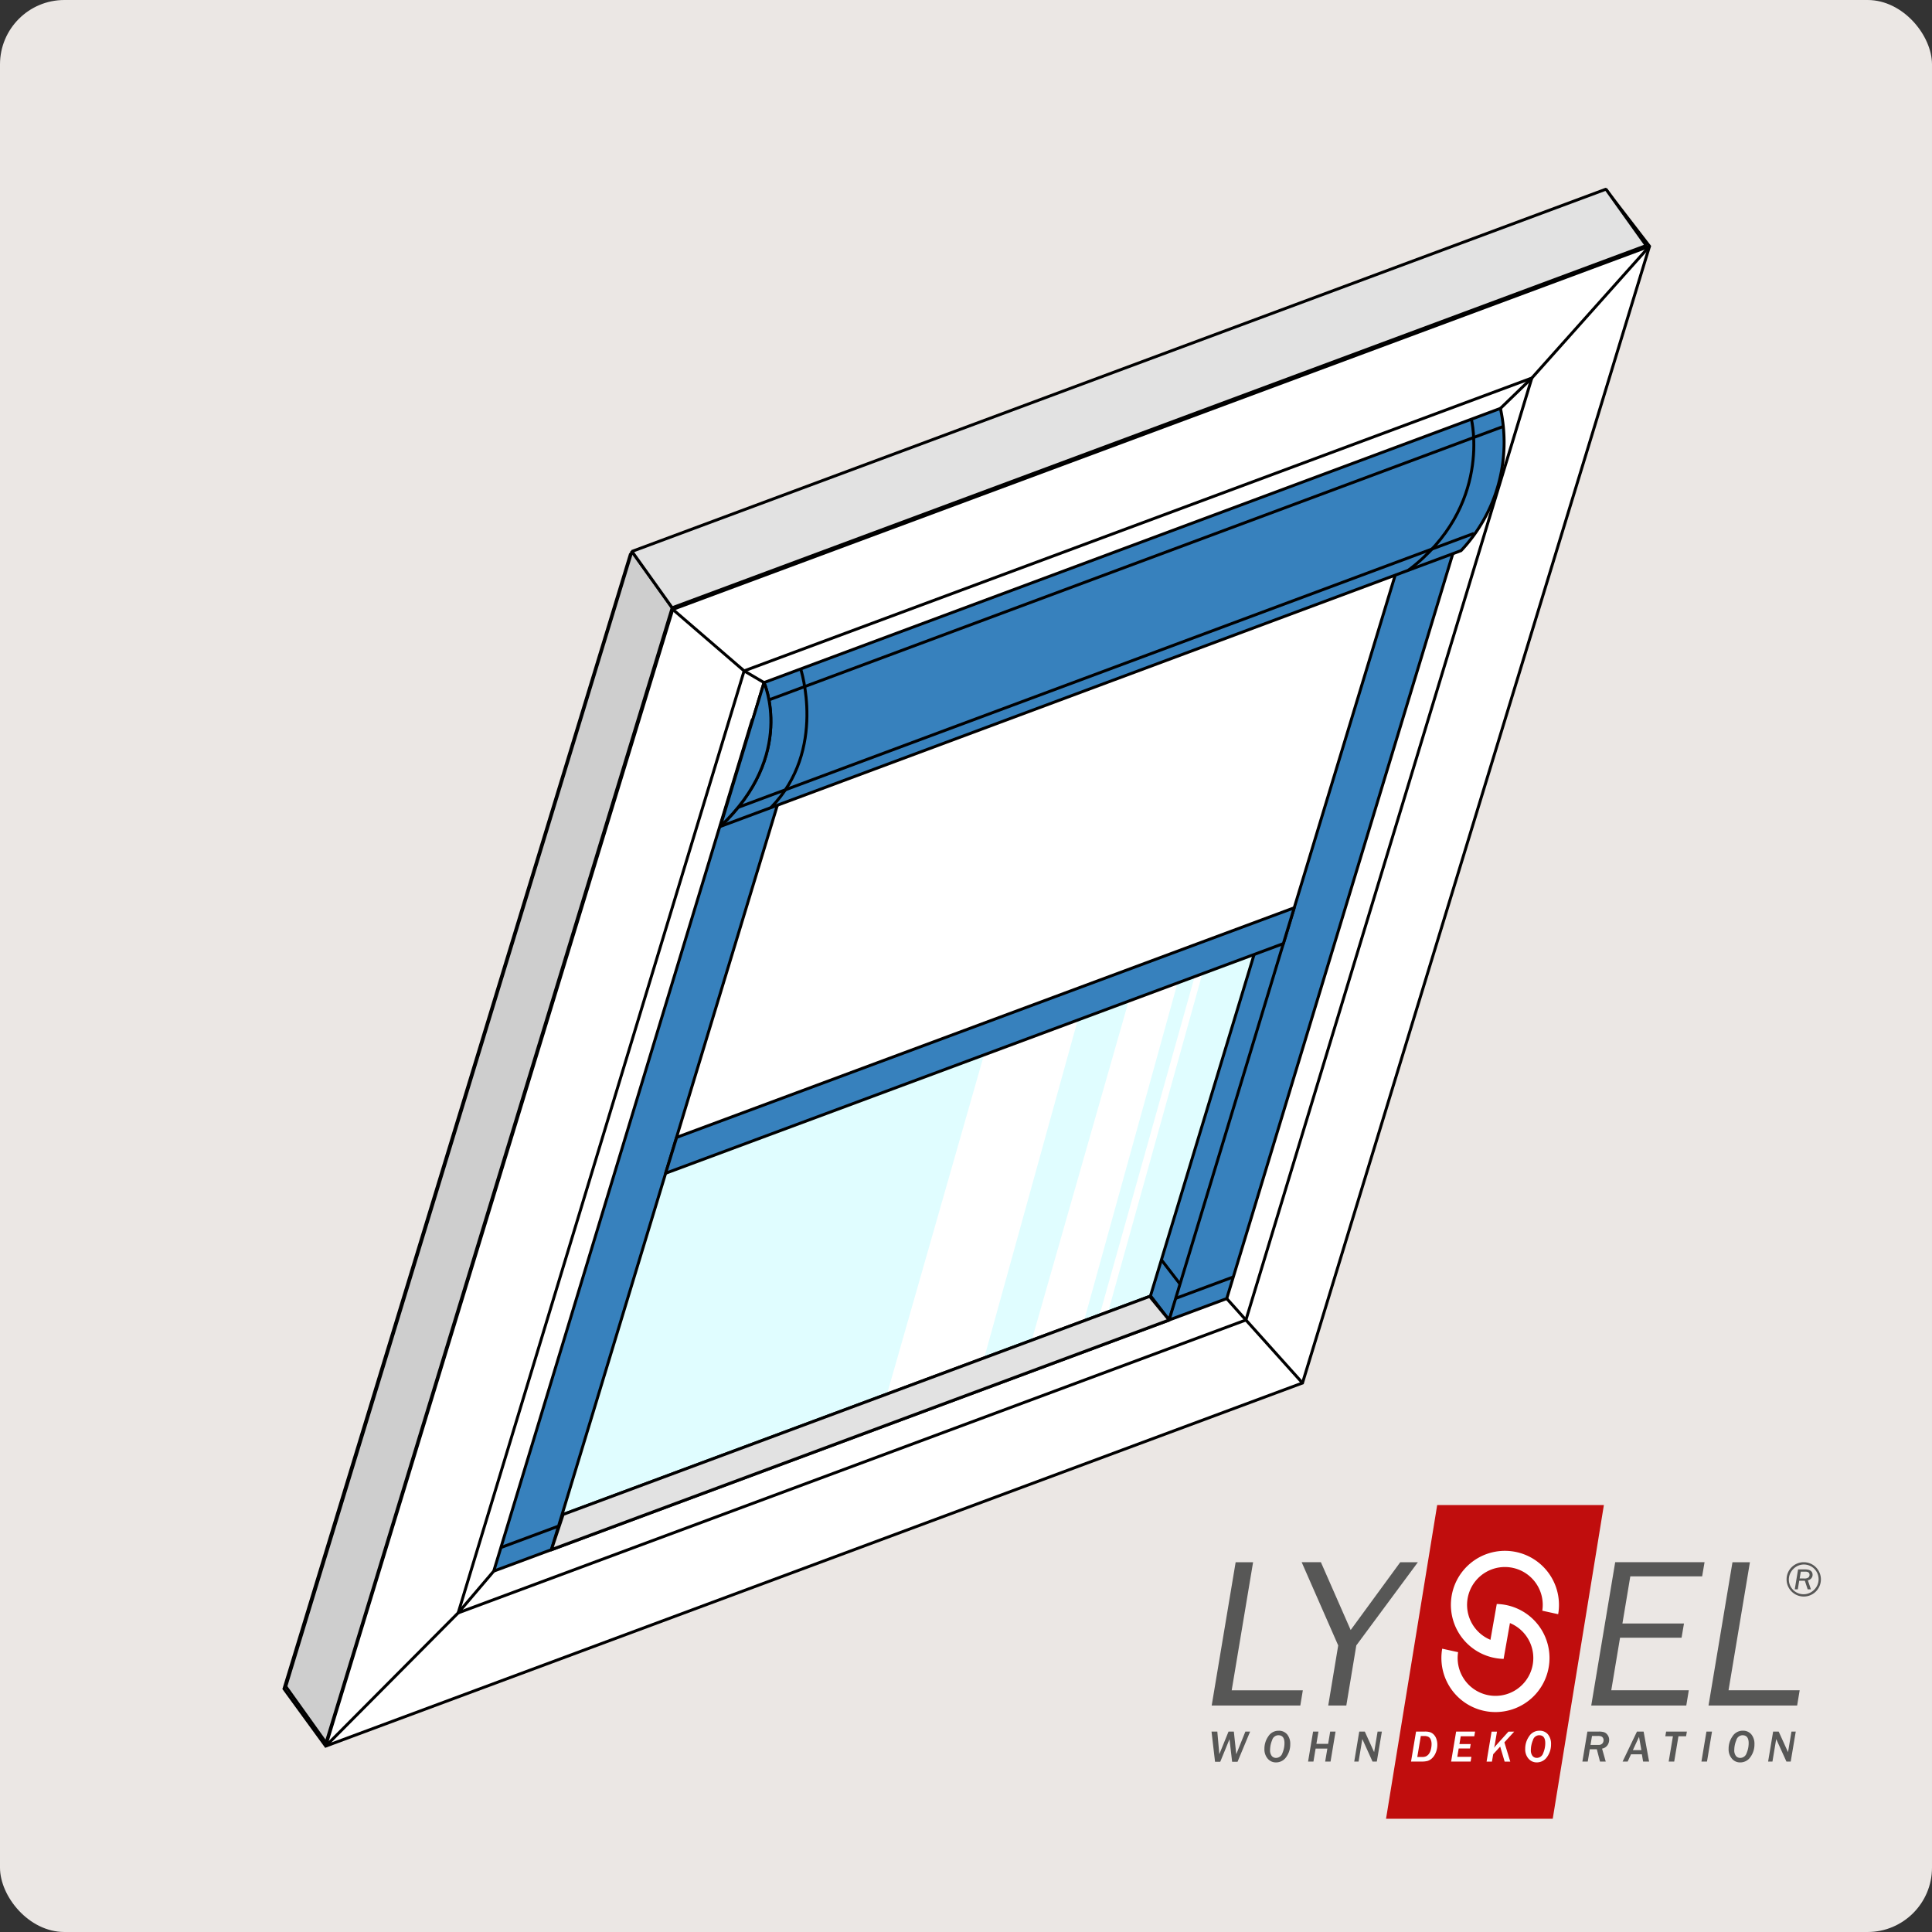 <svg xmlns="http://www.w3.org/2000/svg" xmlns:xlink="http://www.w3.org/1999/xlink" width="240" height="240" viewBox="0 0 240 240">
  <rect x="0" y="0" width="240" height="240" fill="#333333" stroke="none"/>
  <defs>
    <clipPath id="clip-path">
      <rect id="Dachfenster_Comfort" data-name="Dachfenster Comfort" width="240" height="240" rx="8" fill="#fff" stroke="#707070" stroke-width="1"/>
    </clipPath>
    <clipPath id="clip-path-2">
      <rect id="Rechteck_18037" data-name="Rechteck 18037" width="240" height="240" fill="none"/>
    </clipPath>
    <clipPath id="clip-path-4">
      <rect id="Rechteck_18031" data-name="Rechteck 18031" width="85.831" height="69.56" fill="none"/>
    </clipPath>
    <clipPath id="clip-path-5">
      <path id="Pfad_38068" data-name="Pfad 38068" d="M69.957,188.129l12.731-42.383,73.1-27.177L142.919,161Z" transform="translate(-69.957 -118.569)" fill="none"/>
    </clipPath>
    <linearGradient id="linear-gradient" x1="-0.188" y1="1.152" x2="-0.182" y2="1.152" gradientUnits="objectBoundingBox">
      <stop offset="0" stop-color="#d6ffff"/>
      <stop offset="0.517" stop-color="#fff"/>
      <stop offset="1" stop-color="#e1ffff"/>
    </linearGradient>
    <clipPath id="clip-path-6">
      <path id="Pfad_38069" data-name="Pfad 38069" d="M140.178,124.455l6.074-2.258-11.564,41.779-6.585,2.731Z" transform="translate(-128.103 -122.197)" fill="none"/>
    </clipPath>
    <linearGradient id="linear-gradient-2" x1="-7.058" y1="2.647" x2="-7.003" y2="2.647" gradientUnits="objectBoundingBox">
      <stop offset="0" stop-color="#d6ffff"/>
      <stop offset="1" stop-color="#fff"/>
    </linearGradient>
    <clipPath id="clip-path-7">
      <path id="Pfad_38070" data-name="Pfad 38070" d="M122.247,130.991l11.624-4.243-11.564,41.779-12.135,4.716Z" transform="translate(-110.172 -126.748)" fill="none"/>
    </clipPath>
    <linearGradient id="linear-gradient-3" x1="-4.649" y1="2.436" x2="-4.607" y2="2.436" xlink:href="#linear-gradient-2"/>
    <clipPath id="clip-path-8">
      <path id="Pfad_38071" data-name="Pfad 38071" d="M149.306,121.143,137.6,163.172l-1.071.428,11.833-42.137Z" transform="translate(-136.529 -121.143)" fill="none"/>
    </clipPath>
    <linearGradient id="linear-gradient-4" x1="-10.686" y1="2.799" x2="-10.607" y2="2.799" gradientUnits="objectBoundingBox">
      <stop offset="0" stop-color="#d6ffff"/>
      <stop offset="0.517" stop-color="#fff"/>
      <stop offset="1" stop-color="#fff"/>
    </linearGradient>
  </defs>
  <g id="Gruppe_22195" data-name="Gruppe 22195" transform="translate(0 -0.28)">
    <g id="Gruppe_15926" data-name="Gruppe 15926" transform="translate(0 0.28)">
      <g id="Gruppe_maskieren_5645" data-name="Gruppe maskieren 5645" clip-path="url(#clip-path)">
        <g id="Dachfenster_Comfort-2" data-name="Dachfenster Comfort">
          <g id="Gruppe_16099" data-name="Gruppe 16099" clip-path="url(#clip-path-2)">
            <rect id="Rechteck_18030" data-name="Rechteck 18030" width="240" height="240" fill="#ebe7e4"/>
            <path id="Pfad_38064" data-name="Pfad 38064" d="M199.643,23.75,78.305,68.861,35.279,209.788l5.183,7.119L161.8,171.8,204.911,30.59Z" fill="#fff"/>
            <path id="Pfad_38065" data-name="Pfad 38065" d="M199.643,23.75,78.305,68.861,35.279,209.788l5.183,7.119L161.8,171.8,204.911,30.59Z" fill="none" stroke="#000" stroke-width="0.364"/>
            <path id="Pfad_38066" data-name="Pfad 38066" d="M69.957,188.129l12.731-42.383,73.1-27.177L142.919,161Z" fill="#dcf8ff"/>
            <g id="Gruppe_16090" data-name="Gruppe 16090">
              <g id="Gruppe_16089" data-name="Gruppe 16089" clip-path="url(#clip-path-2)">
                <g id="Gruppe_16088" data-name="Gruppe 16088" transform="translate(69.957 118.569)" opacity="0.68" style="mix-blend-mode: normal;isolation: isolate">
                  <g id="Gruppe_16087" data-name="Gruppe 16087">
                    <g id="Gruppe_16086" data-name="Gruppe 16086" clip-path="url(#clip-path-4)">
                      <g id="Gruppe_16085" data-name="Gruppe 16085">
                        <g id="Gruppe_16084" data-name="Gruppe 16084" clip-path="url(#clip-path-5)">
                          <path id="Pfad_38067" data-name="Pfad 38067" d="M30.886,167.737l99.74,52.057,64.234-80.832L95.119,86.9Z" transform="translate(-69.957 -118.569)" fill="url(#linear-gradient)"/>
                        </g>
                      </g>
                    </g>
                  </g>
                </g>
              </g>
            </g>
            <g id="Gruppe_16092" data-name="Gruppe 16092" transform="translate(128.103 122.197)">
              <g id="Gruppe_16091" data-name="Gruppe 16091" clip-path="url(#clip-path-6)">
                <rect id="Rechteck_18033" data-name="Rechteck 18033" width="18.149" height="44.51" transform="translate(0 0)" fill="url(#linear-gradient-2)"/>
              </g>
            </g>
            <g id="Gruppe_16094" data-name="Gruppe 16094" transform="translate(110.172 126.748)">
              <g id="Gruppe_16093" data-name="Gruppe 16093" clip-path="url(#clip-path-7)">
                <rect id="Rechteck_18034" data-name="Rechteck 18034" width="23.699" height="46.495" transform="translate(0 0)" fill="url(#linear-gradient-3)"/>
              </g>
            </g>
            <g id="Gruppe_16096" data-name="Gruppe 16096" transform="translate(136.529 121.143)">
              <g id="Gruppe_16095" data-name="Gruppe 16095" clip-path="url(#clip-path-8)">
                <rect id="Rechteck_18035" data-name="Rechteck 18035" width="12.777" height="42.457" transform="translate(0 0)" fill="url(#linear-gradient-4)"/>
              </g>
            </g>
            <path id="Pfad_38072" data-name="Pfad 38072" d="M145.231,163.975l-2.312-3.005,12.914-42.548,4.94-1.724Z" fill="#3781bd"/>
            <path id="Pfad_38073" data-name="Pfad 38073" d="M145.231,163.975l-2.312-3.005,12.914-42.548,4.94-1.724Z" fill="none" stroke="#000" stroke-linecap="round" stroke-linejoin="round" stroke-width="0.364"/>
            <path id="Pfad_38074" data-name="Pfad 38074" d="M154.773,163.975,56.92,200.354,92.437,83.34,190.29,46.96Z" fill="none" stroke="#000" stroke-width="0.364"/>
            <path id="Pfad_38075" data-name="Pfad 38075" d="M93.426,89.447,61.336,195.169l7.16-2.662L100.241,87.921Z" fill="#3781bd"/>
            <path id="Pfad_38076" data-name="Pfad 38076" d="M93.426,89.447,61.336,195.169l7.16-2.662L100.241,87.921Z" fill="none" stroke="#000" stroke-linecap="round" stroke-linejoin="round" stroke-width="0.364"/>
            <path id="Pfad_38077" data-name="Pfad 38077" d="M177.32,58.253,145.231,163.975l7.16-2.662L184.135,56.726Z" fill="#3781bd"/>
            <path id="Pfad_38078" data-name="Pfad 38078" d="M177.32,58.253,145.231,163.975l7.16-2.662L184.135,56.726Z" fill="none" stroke="#000" stroke-linecap="round" stroke-linejoin="round" stroke-width="0.364"/>
            <path id="Pfad_38079" data-name="Pfad 38079" d="M204.911,30.59,190.29,46.96l-3.9,3.772" fill="none" stroke="#000" stroke-width="0.364"/>
            <path id="Pfad_38080" data-name="Pfad 38080" d="M161.8,171.8l-7.026-7.822-2.383-2.662" fill="none" stroke="#000" stroke-width="0.364"/>
            <path id="Pfad_38081" data-name="Pfad 38081" d="M204.911,30.59,83.574,75.7,40.462,216.907" fill="none" stroke="#000" stroke-width="0.364"/>
            <g id="Gruppe_16098" data-name="Gruppe 16098">
              <g id="Gruppe_16097" data-name="Gruppe 16097" clip-path="url(#clip-path-2)">
                <path id="Pfad_38082" data-name="Pfad 38082" d="M181.5,68.4,89.472,102.67l5.437-17.877,91.479-34.061A19.617,19.617,0,0,1,181.5,68.4" fill="#3781bd"/>
                <path id="Pfad_38083" data-name="Pfad 38083" d="M181.5,68.4,89.472,102.67l5.437-17.877,91.479-34.061A19.617,19.617,0,0,1,181.5,68.4Z" fill="none" stroke="#000" stroke-linecap="round" stroke-linejoin="round" stroke-width="0.364"/>
                <path id="Pfad_38084" data-name="Pfad 38084" d="M99.446,83.035s3.345,10.107-3.682,17.293" fill="none" stroke="#000" stroke-width="0.364"/>
                <path id="Pfad_38085" data-name="Pfad 38085" d="M182.781,52.076s2.673,10.821-7.837,18.77" fill="none" stroke="#000" stroke-width="0.364"/>
                <line id="Linie_11757" data-name="Linie 11757" y1="2.662" x2="7.16" transform="translate(62.151 189.604)" fill="none" stroke="#000" stroke-width="0.364"/>
                <line id="Linie_11758" data-name="Linie 11758" y1="2.662" x2="7.16" transform="translate(146.03 158.633)" fill="none" stroke="#000" stroke-width="0.364"/>
                <line id="Linie_11759" data-name="Linie 11759" x1="76.93" y2="28.601" transform="translate(68.355 163.975)" fill="none" stroke="#000" stroke-width="0.364"/>
                <path id="Pfad_38086" data-name="Pfad 38086" d="M159.422,117.218,82.688,145.746l1.368-4.457,76.717-28.521Z" fill="#3781bd"/>
                <path id="Pfad_38087" data-name="Pfad 38087" d="M159.422,117.218,82.688,145.746l1.368-4.457,76.717-28.521Z" fill="none" stroke="#000" stroke-linecap="round" stroke-linejoin="round" stroke-width="0.364"/>
                <line id="Linie_11760" data-name="Linie 11760" x1="72.962" y2="27.126" transform="translate(69.957 161.003)" fill="none" stroke="#000" stroke-width="0.364"/>
                <path id="Pfad_38088" data-name="Pfad 38088" d="M61.336,195.169l-4.417,5.185L40.462,216.907" fill="none" stroke="#000" stroke-width="0.364"/>
                <path id="Pfad_38089" data-name="Pfad 38089" d="M78.305,68.861,83.574,75.7l8.863,7.639,2.472,1.453s4.037,8.938-5.437,17.877" fill="none" stroke="#000" stroke-width="0.364"/>
                <line id="Linie_11761" data-name="Linie 11761" y1="34.061" x2="91.479" transform="translate(95.376 52.935)" fill="none" stroke="#000" stroke-width="0.364"/>
                <line id="Linie_11762" data-name="Linie 11762" y1="34.062" x2="91.479" transform="translate(91.606 66.266)" fill="none" stroke="#000" stroke-width="0.364"/>
                <line id="Linie_11763" data-name="Linie 11763" x1="2.312" y1="3.004" transform="translate(144.275 156.503)" fill="none" stroke="#000" stroke-linejoin="bevel" stroke-width="0.364"/>
                <path id="Pfad_38090" data-name="Pfad 38090" d="M89.473,102.671c9.474-8.938,5.437-17.877,5.437-17.877Z" fill="#3781bd"/>
                <path id="Pfad_38091" data-name="Pfad 38091" d="M89.473,102.671c9.474-8.938,5.437-17.877,5.437-17.877Z" fill="none" stroke="#000" stroke-linecap="round" stroke-linejoin="round" stroke-width="0.364"/>
                <path id="Pfad_38092" data-name="Pfad 38092" d="M78.5,68.5l5,7-43,141-5-7Z" fill="#cecece"/>
                <path id="Pfad_38093" data-name="Pfad 38093" d="M78.5,68.5l5,7-43,141-5-7Z" fill="none" stroke="#000" stroke-linejoin="bevel" stroke-width="0.364"/>
                <path id="Pfad_38094" data-name="Pfad 38094" d="M78.5,68.5l5,7,121-45-5-7Z" fill="#e2e2e2"/>
                <path id="Pfad_38095" data-name="Pfad 38095" d="M78.5,68.5l5,7,121-45-5-7Z" fill="none" stroke="#000" stroke-linejoin="bevel" stroke-width="0.364"/>
                <path id="Pfad_38096" data-name="Pfad 38096" d="M142.815,161.042l2.416,2.933L68.5,192.5l1.457-4.371Z" fill="#e2e2e2"/>
                <path id="Pfad_38097" data-name="Pfad 38097" d="M142.815,161.042l2.416,2.933L68.5,192.5l1.457-4.371Z" fill="none" stroke="#000" stroke-linejoin="bevel" stroke-width="0.364"/>
              </g>
            </g>
          </g>
        </g>
      </g>
    </g>
    <g id="hersteller-lysel_aktiv" transform="translate(150.5 187.244)">
      <path id="Pfad_45955" data-name="Pfad 45955" d="M3,7.977.023,25.781h11.01l.312-1.891H2.508L5.166,7.977Zm20.448,0L17.288,16.4l-3.7-8.427H11.2l4.54,10.344L14.5,25.781h2.247l1.241-7.467L25.637,7.977Zm26.7,0-2.975,17.8H58.98l.312-1.891H49.66l1.091-6.533h7.642l.3-1.762H51.046l.979-5.857h8.924l.3-1.761h-11.1Zm14.569,0-2.976,17.8h11.01l.314-1.891H64.228L66.885,7.977H64.718Z" transform="translate(-0.003 -0.877)" fill="#575756"/>
      <path id="Pfad_45956" data-name="Pfad 45956" d="M30.709,0,24.356,38.967H45.064L51.417,0Z" transform="translate(-2.677)" fill="#c00d0d"/>
      <g id="Gruppe_22194" data-name="Gruppe 22194" transform="translate(0 5.667)">
        <path id="Pfad_45957" data-name="Pfad 45957" d="M72.575,31.6h-.533l-.427,2.557L70.455,31.6h-.691l-.622,3.726h.538l.466-2.8,1.272,2.8h.532Zm-7.384,1.069a.824.824,0,0,1,.765-.615q.77,0,.77.977a3.154,3.154,0,0,1-.254,1.24.838.838,0,0,1-.795.6.686.686,0,0,1-.523-.231,1.13,1.13,0,0,1-.215-.777,3.139,3.139,0,0,1,.253-1.19m-.545,2.295a1.306,1.306,0,0,0,1.008.463,1.521,1.521,0,0,0,1.3-.684,2.625,2.625,0,0,0,.489-1.563,1.841,1.841,0,0,0-.386-1.236A1.319,1.319,0,0,0,66,31.492a1.486,1.486,0,0,0-1.284.7,2.66,2.66,0,0,0-.481,1.551,1.766,1.766,0,0,0,.414,1.225M62.171,31.6h-.692l-.621,3.726h.691Zm-3.121,0H56.471l-.1.584h.946l-.527,3.141h.685l.528-3.141h.946Zm-6.711,2.307.766-1.655.292,1.655ZM53.676,31.6h-.827l-1.785,3.726h.629l.416-.9H53.46l.153.9h.744Zm-6.411.542H48a1.332,1.332,0,0,1,.385.044.447.447,0,0,1,.223.17.508.508,0,0,1,.093.31.667.667,0,0,1-.135.4.655.655,0,0,1-.561.19H47.08Zm1.248,1.575a1.045,1.045,0,0,0,.666-.412,1.173,1.173,0,0,0,.215-.678.994.994,0,0,0-.195-.607.892.892,0,0,0-.441-.343,2.26,2.26,0,0,0-.666-.078h-1.4l-.623,3.726h.667l.256-1.528h.871l.394,1.528h.713ZM21.161,31.6h-.532L20.2,34.156,19.041,31.6H18.35l-.622,3.726h.538l.467-2.8L20,35.325h.532Zm-5.754,0h-.666l-.256,1.527H13.028l.256-1.527h-.668l-.622,3.726h.666l.27-1.614h1.458l-.271,1.614h.668ZM7.527,32.668a.825.825,0,0,1,.765-.615q.77,0,.77.977a3.154,3.154,0,0,1-.254,1.24.838.838,0,0,1-.794.6.687.687,0,0,1-.524-.231,1.13,1.13,0,0,1-.215-.777,3.12,3.12,0,0,1,.252-1.19m-.544,2.295a1.3,1.3,0,0,0,1.007.463,1.521,1.521,0,0,0,1.3-.684,2.625,2.625,0,0,0,.489-1.563,1.837,1.837,0,0,0-.386-1.236,1.317,1.317,0,0,0-1.057-.45,1.489,1.489,0,0,0-1.285.7,2.66,2.66,0,0,0-.48,1.551,1.766,1.766,0,0,0,.415,1.225M4.795,31.6H4.206L3.073,34.413l-.3-2.814H2.112L.968,34.413.72,31.6H0l.437,3.754h.646l1.149-2.806.328,2.806h.671Z" transform="translate(0 -9.128)" fill="#575756"/>
        <path id="Pfad_45958" data-name="Pfad 45958" d="M42.985,32.668a.824.824,0,0,1,.765-.615q.769,0,.768.977a3.139,3.139,0,0,1-.254,1.238.836.836,0,0,1-.794.6.689.689,0,0,1-.524-.231,1.133,1.133,0,0,1-.215-.779,3.156,3.156,0,0,1,.254-1.188m-.545,2.295a1.307,1.307,0,0,0,1.007.463,1.525,1.525,0,0,0,1.3-.684,2.631,2.631,0,0,0,.489-1.563,1.839,1.839,0,0,0-.386-1.236,1.319,1.319,0,0,0-1.057-.45,1.488,1.488,0,0,0-1.285.7,2.661,2.661,0,0,0-.481,1.551,1.766,1.766,0,0,0,.414,1.225m-3-2.034,1.22-1.33h-.715l-1.572,1.742a2.113,2.113,0,0,0-.211.275c.052-.231.079-.361.085-.393l.273-1.624H37.85l-.622,3.726h.666l.156-.919.868-.949.554,1.869h.7ZM35.343,34.74H33.589l.174-1.04h1.4l.093-.551h-1.4l.161-.967H35.7l.1-.584H33.446l-.622,3.726h2.421Zm-6.284-2.59h.4a1.183,1.183,0,0,1,.536.1.653.653,0,0,1,.3.348,1.433,1.433,0,0,1,.1.551,2.669,2.669,0,0,1-.1.726,1.379,1.379,0,0,1-.265.54,1,1,0,0,1-.344.266,1.2,1.2,0,0,1-.476.077H28.62Zm.074,3.174a2.905,2.905,0,0,0,.758-.075,1.427,1.427,0,0,0,.545-.318,1.914,1.914,0,0,0,.474-.7,2.451,2.451,0,0,0,.2-.977,2.136,2.136,0,0,0-.135-.788,1.411,1.411,0,0,0-.351-.536,1.158,1.158,0,0,0-.448-.263,2.164,2.164,0,0,0-.611-.069H28.467l-.622,3.726h1.288Z" transform="translate(-3.06 -9.128)" fill="#fff"/>
        <path id="Pfad_45959" data-name="Pfad 45959" d="M46.586,14.257h0a6.713,6.713,0,1,0-6.776,5.553c.043-.249.221-1.256.356-2.02h0l.429-2.431a4.7,4.7,0,1,1-6.44,3.616l-1.973-.433a6.714,6.714,0,1,0,6.777-5.553c-.044.249-.221,1.256-.356,2.019h0l-.429,2.432a4.7,4.7,0,1,1,6.44-3.617Z" transform="translate(-3.525 -6.367)" fill="#fff"/>
        <path id="Pfad_45960" data-name="Pfad 45960" d="M82.019,9.149h.557c.352,0,.53.128.53.385a.437.437,0,0,1-.137.335.8.8,0,0,1-.535.13h-.556Zm.858,2.2h.4L82.9,10.222a.708.708,0,0,0,.418-.237.649.649,0,0,0,.167-.44q0-.674-.964-.675h-.837l-.414,2.477h.377l.178-1.066h.7Zm.8.05a1.826,1.826,0,1,1-2.584-2.58,1.826,1.826,0,1,1,2.584,2.58m.214-2.8a2.132,2.132,0,0,0-3.637,1.5,2.132,2.132,0,1,0,3.637-1.5" transform="translate(-8.819 -6.544)" fill="#575756"/>
      </g>
    </g>
  </g>
</svg>
